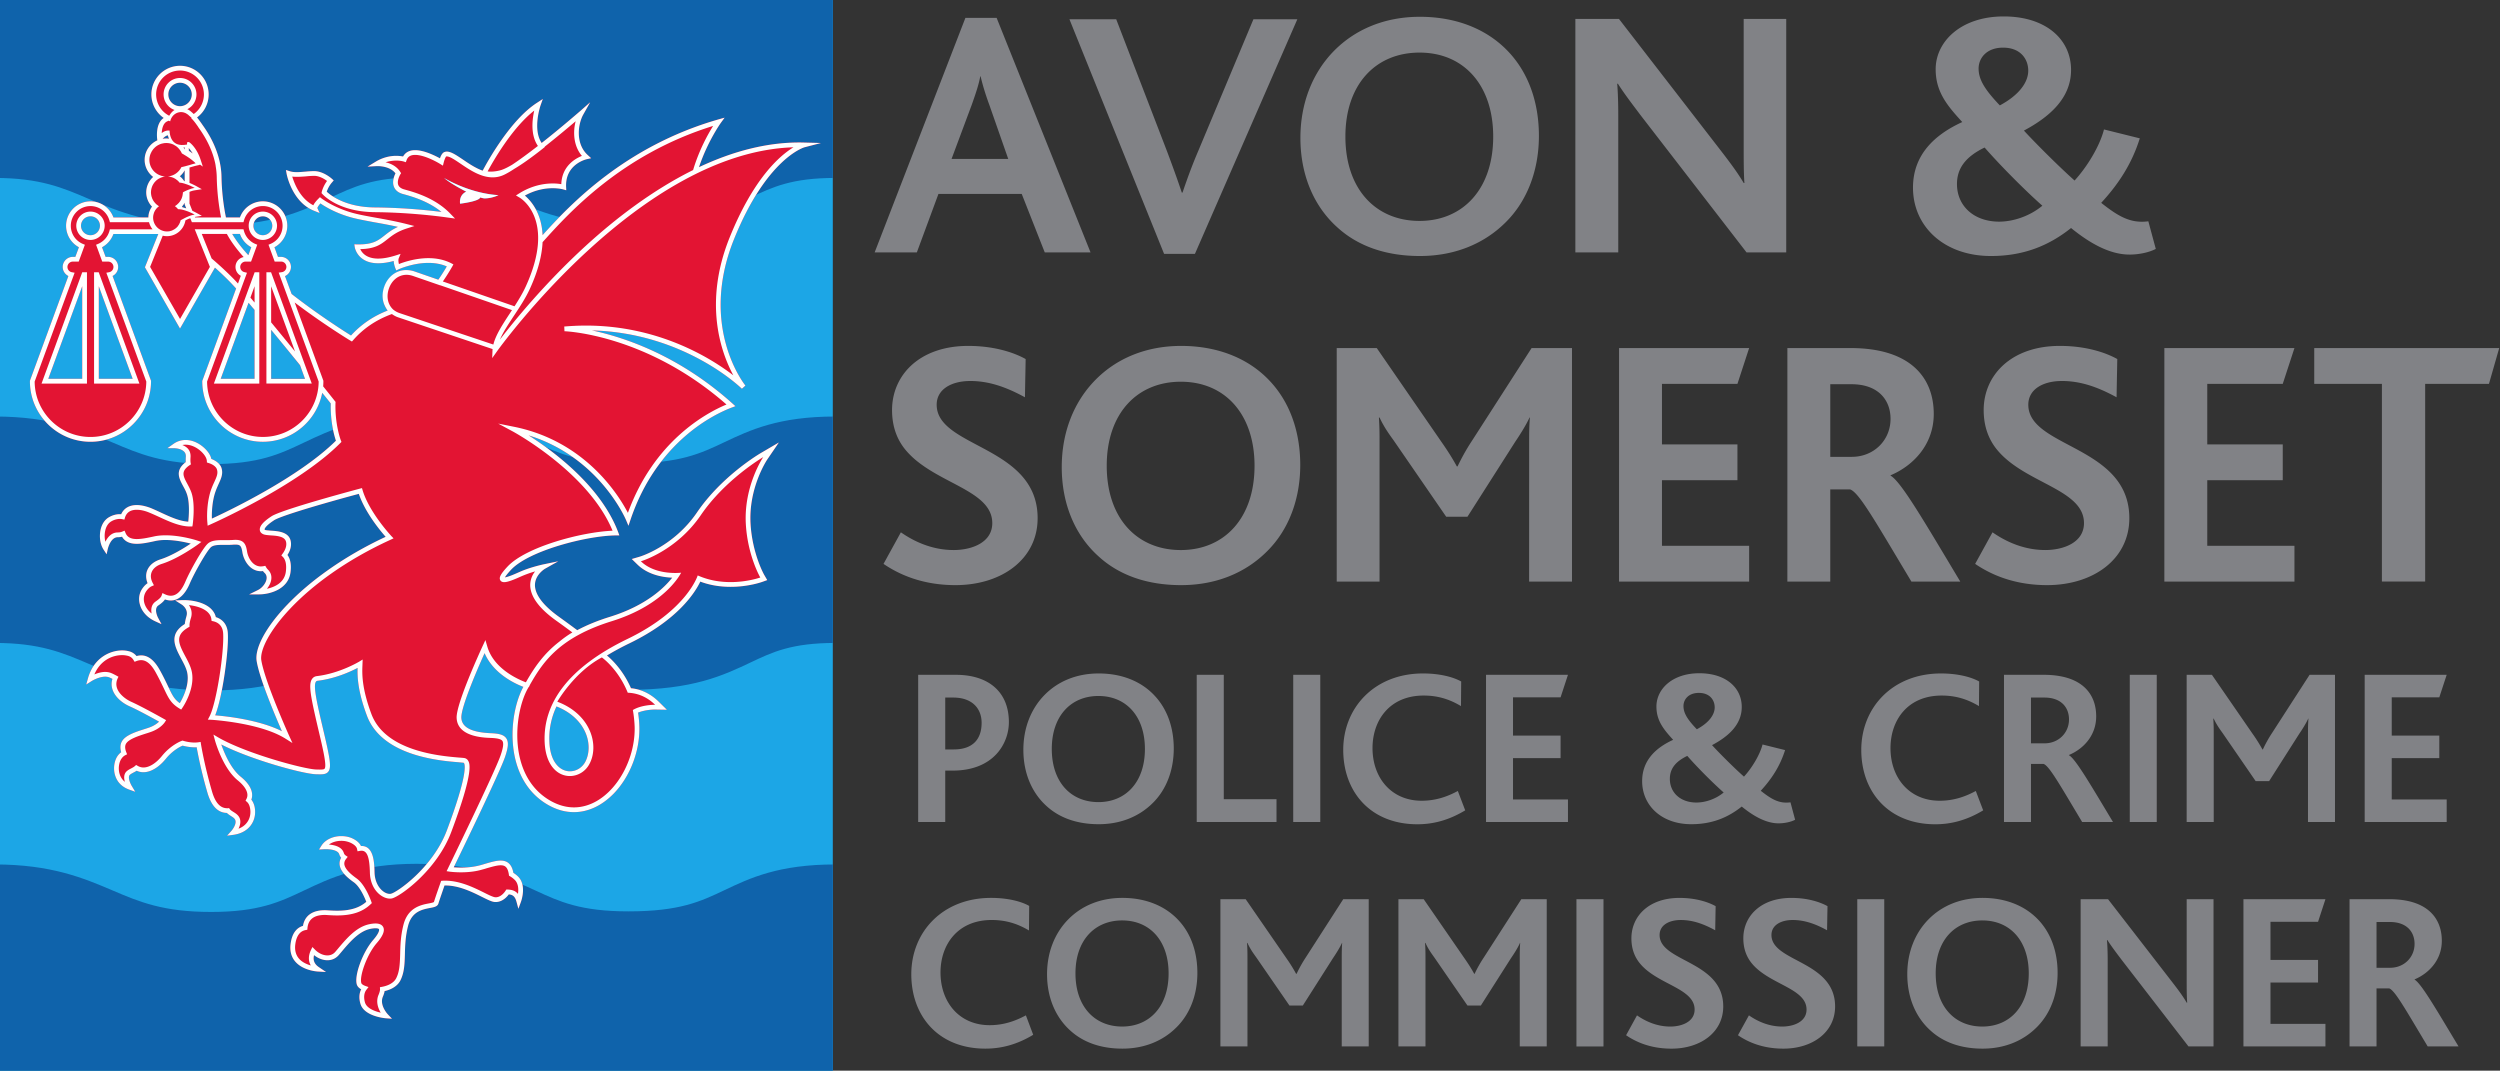 <svg width="467" height="200" xmlns="http://www.w3.org/2000/svg">
  <rect width="100%" height="100%" fill="#333333" stroke="none"/>
  <defs>
    <clipPath clipPathUnits="userSpaceOnUse" id="a">
      <path d="M0 200h155.569V0H0Zm0 0"/>
    </clipPath>
  </defs>
  <path d="M453.491 195.47c-4.248-7.09-6.165-10.522-7.21-10.843h-2.346v10.843h-5.04v-27.503h7.426c7.13 0 9.81 3.552 9.81 7.774 0 3.659-2.505 6.125-5.092 7.21v.04c1.246.71 3.994 5.469 8.216 12.479zm-7.05-23.241h-2.506v8.551h2.547c2.6 0 4.557-1.957 4.557-4.463 0-2.252-1.461-4.088-4.598-4.088m-27.368 23.24v-27.502h15.32l-1.381 4.222h-8.887v7.13h8.887v4.222h-8.887v7.72h10.267v4.209zm-10.267 0-12.438-16.11c-1.166-1.541-1.957-2.586-2.708-3.753h-.08c.08.925.134 2.386.134 3.673v16.19h-5.053v-27.502h5.12l11.983 15.48c1.3 1.676 2.05 2.721 2.707 3.847h.094c-.094-1.22-.094-2.801-.094-4.008v-15.32h5.013v27.504zm-28.374-3.551c-2.507 2.506-5.965 3.967-10.093 3.967-4.007 0-7.305-1.166-9.717-3.377-2.801-2.507-4.343-6.22-4.343-10.522 0-4.074 1.421-7.666 3.968-10.253 2.466-2.506 5.924-4.007 10.092-4.007 4.423 0 8.096 1.54 10.562 4.248 2.292 2.507 3.458 5.938 3.458 9.771 0 4.048-1.38 7.667-3.927 10.173m-10.133-19.984c-5.133 0-8.712 3.713-8.712 9.891 0 6.22 3.579 9.932 8.712 9.932 5.093 0 8.672-3.713 8.672-9.932 0-6.004-3.418-9.89-8.672-9.89m-23.362-3.968h5.04v27.503h-5.04zm-13.818 27.918c-3.874 0-6.635-1.246-8.47-2.506l2.05-3.713c1.501 1.046 3.632 2.091 6.219 2.091 2.13 0 4.543-.884 4.543-3.176 0-3.914-6.674-4.624-10.012-8.377-1.085-1.22-1.796-2.802-1.796-4.933 0-4.088 3.204-7.545 8.967-7.545 2.922 0 5.254.71 6.755 1.54l-.08 4.504c-2.131-1.166-4.169-1.916-6.42-1.916-2.212 0-3.968.965-3.968 2.8 0 5.08 11.889 4.786 11.889 13.35 0 4.839-4.249 7.881-9.677 7.881m-20.895 0c-3.887 0-6.635-1.246-8.471-2.506l2.037-3.713c1.501 1.046 3.632 2.091 6.22 2.091 2.13 0 4.543-.884 4.543-3.176 0-3.914-6.675-4.624-10.012-8.377-1.086-1.22-1.796-2.802-1.796-4.933 0-4.088 3.216-7.545 8.98-7.545 2.922 0 5.254.71 6.755 1.54l-.08 4.504c-2.132-1.166-4.169-1.916-6.434-1.916-2.211 0-3.954.965-3.954 2.8 0 5.08 11.889 4.786 11.889 13.35 0 4.839-4.262 7.881-9.677 7.881m-17.746-27.918h5.053v27.503h-5.053zM283.89 195.47v-16.352c0-1.005 0-1.876.08-2.975h-.04c-.376.884-1.207 2.17-1.676 2.841l-5.629 8.846h-2.506l-6.18-8.967c-.535-.75-1.125-1.54-1.661-2.72h-.08c.08 1.139.08 2.01.08 2.841v16.486h-5.053v-27.503h4.718l7.6 11.017c.79 1.126 1.34 2.01 1.836 2.922h.08a23.15 23.15 0 0 1 1.715-3.043l7.01-10.896h4.745v27.503zm-33.253 0v-16.352c0-1.005 0-1.876.08-2.975h-.04c-.389.884-1.22 2.17-1.676 2.841l-5.629 8.846h-2.506l-6.179-8.967c-.536-.75-1.126-1.54-1.662-2.72h-.08c.08 1.139.08 2.01.08 2.841v16.486h-5.053v-27.503h4.718l7.6 11.017a28.794 28.794 0 0 1 1.822 2.922h.094a24.49 24.49 0 0 1 1.702-3.043l7.01-10.896h4.758v27.503zm-30.881-3.552c-2.506 2.506-5.964 3.967-10.092 3.967-4.008 0-7.305-1.166-9.731-3.377-2.788-2.507-4.343-6.22-4.343-10.522 0-4.074 1.421-7.666 3.968-10.253 2.466-2.506 5.924-4.007 10.106-4.007 4.41 0 8.082 1.54 10.548 4.248 2.305 2.507 3.458 5.938 3.458 9.771 0 4.048-1.367 7.667-3.914 10.173m-10.133-19.984c-5.133 0-8.725 3.713-8.725 9.891 0 6.22 3.592 9.932 8.725 9.932 5.08 0 8.672-3.713 8.672-9.932 0-6.004-3.418-9.89-8.672-9.89m-25.546 23.95c-8.765 0-13.845-6.044-13.845-13.899 0-7.88 5.83-14.26 14.89-14.26 2.922 0 5.51.576 7.131 1.5l-.04 4.585c-2.292-1.368-4.504-1.957-6.97-1.957-6.38 0-9.556 4.637-9.556 9.797 0 5.563 3.512 9.851 9.181 9.851 2.506 0 4.678-.71 6.769-1.836l1.367 3.632c-3.043 1.837-5.965 2.587-8.927 2.587m257.647-42.34v-27.49h15.32l-1.381 4.209h-8.886v7.144h8.886v4.208h-8.886v7.72h10.266v4.21zm-10.589 0v-16.352c0-1.005 0-1.876.08-2.962h-.04c-.375.872-1.206 2.172-1.675 2.842l-5.63 8.846h-2.506l-6.178-8.98c-.537-.75-1.126-1.542-1.662-2.708h-.08c.08 1.126.08 2.01.08 2.842v16.472h-5.053v-27.49h4.717l7.6 11.018a30.1 30.1 0 0 1 1.836 2.922h.08c.416-.885.912-1.85 1.703-3.056l7.023-10.884h4.745v27.49zm-33.293-27.49h5.04v27.49h-5.04zm-8.9 27.49c-4.248-7.09-6.165-10.508-7.21-10.843h-2.346v10.843h-5.04v-27.49h7.426c7.13 0 9.797 3.539 9.797 7.76 0 3.673-2.493 6.14-5.08 7.212v.053c1.247.697 4.008 5.469 8.217 12.465zm-7.05-23.24h-2.506v8.55h2.547c2.6 0 4.557-1.956 4.557-4.463 0-2.252-1.461-4.088-4.598-4.088m-20.359 23.67c-8.765 0-13.845-6.058-13.845-13.899 0-7.88 5.83-14.274 14.89-14.274 2.923 0 5.51.59 7.131 1.501l-.04 4.597c-2.292-1.38-4.503-1.97-6.97-1.97-6.38 0-9.556 4.637-9.556 9.811 0 5.549 3.512 9.838 9.195 9.838 2.492 0 4.664-.697 6.741-1.823l1.38 3.619c-3.042 1.836-5.964 2.6-8.926 2.6m-29.285-.174c-2.292 0-4.638-1.3-6.89-3.137-2.667 2.132-5.669 3.298-9.435 3.298-5.495 0-9.168-3.458-9.168-8.042 0-3.847 2.506-6.22 5.79-7.72-1.702-1.877-3.123-3.512-3.123-6.22 0-3.256 2.962-6.218 8.015-6.218 4.92 0 7.922 2.667 7.922 6.299 0 3.257-2.413 5.468-5.55 7.13 1.381 1.515 4.089 4.222 5.965 5.884 1.46-1.581 2.962-4.047 3.471-6.004l4.209 1.045c-.952 3.043-2.547 5.428-4.544 7.6 1.957 1.541 3.418 2.453 5.55 2.158l.87 3.257c-.87.455-2.077.67-3.082.67m-17.062-12.6c-2.265 1.087-3.257 2.454-3.257 4.29 0 2.587 1.997 4.423 4.959 4.423 1.622 0 3.592-.617 5.093-1.877-2.131-1.876-5.013-4.798-6.795-6.835m2.158-11.768c-1.957 0-2.869 1.247-2.869 2.453 0 1.26.657 2.426 2.493 4.342 2.252-1.206 3.338-2.707 3.338-4.088 0-1.326-.872-2.707-2.962-2.707m-39.754 24.112v-27.49h15.306l-1.38 4.209h-8.886v7.144h8.886v4.208h-8.886v7.72h10.266v4.21zm-12.813.429c-8.766 0-13.859-6.058-13.859-13.899 0-7.88 5.844-14.274 14.904-14.274 2.922 0 5.509.59 7.13 1.501l-.04 4.597c-2.291-1.38-4.503-1.97-6.969-1.97-6.38 0-9.556 4.637-9.556 9.811 0 5.549 3.511 9.838 9.18 9.838 2.507 0 4.678-.697 6.756-1.823l1.38 3.619c-3.042 1.836-5.964 2.6-8.926 2.6m-23.2-27.918h5.052v27.49h-5.053zm-18.028 27.49v-27.49h5.053v23.24h9.851v4.25zm-8.216-3.54c-2.506 2.494-5.964 3.955-10.092 3.955-4.008 0-7.305-1.166-9.731-3.378-2.788-2.506-4.343-6.219-4.343-10.508 0-4.088 1.421-7.68 3.968-10.267 2.466-2.506 5.924-4.007 10.106-4.007 4.423 0 8.082 1.541 10.548 4.262 2.292 2.493 3.471 5.924 3.471 9.757 0 4.048-1.38 7.68-3.927 10.187m-10.146-19.998c-5.133 0-8.712 3.726-8.712 9.892 0 6.219 3.579 9.931 8.712 9.931 5.093 0 8.685-3.712 8.685-9.931 0-6.005-3.418-9.892-8.685-9.892m-27.248 13.94h-1.367v9.596h-5.053v-27.49h7.05c5.964 0 9.891 3.083 9.891 8.846 0 3.834-2.707 9.048-10.521 9.048m.134-13.645h-1.501v9.69h1.581c3.592 0 5.214-1.93 5.214-4.972 0-2.667-1.756-4.718-5.294-4.718m286.865-58.598h-11.916v36.926h-8.082V71.706h-12.639v-6.688h34.553zm-60.636 36.939V65.018h24.3l-2.185 6.688h-14.1v11.312h14.1v6.688h-14.1v12.25h16.285v6.689zm-21.9.657c-6.152 0-10.535-1.984-13.443-3.968l3.243-5.897c2.386 1.662 5.763 3.31 9.865 3.31 3.377 0 7.224-1.393 7.224-5.026 0-6.232-10.602-7.358-15.896-13.309-1.716-1.916-2.841-4.436-2.841-7.814 0-6.487 5.106-11.982 14.234-11.982 4.624 0 8.336 1.126 10.722 2.453l-.134 7.144c-3.378-1.85-6.621-3.043-10.2-3.043-3.511 0-6.286 1.528-6.286 4.436 0 8.083 18.872 7.613 18.872 21.19 0 7.68-6.756 12.506-15.36 12.506m-25.345-.657c-6.755-11.259-9.798-16.687-11.46-17.223h-3.7v17.223h-8.014V65.018h11.781c11.326 0 15.561 5.63 15.561 12.304 0 5.83-3.967 9.744-8.069 11.46v.067c1.984 1.125 6.353 8.671 13.028 19.796zm-11.192-36.872h-3.967v13.564h4.034c4.115 0 7.224-3.11 7.224-7.09 0-3.565-2.332-6.474-7.29-6.474m-43.427 36.872V65.018h24.3l-2.185 6.688h-14.1v11.312h14.1v6.688h-14.1v12.25h16.285v6.689zm-16.794 0V82.683c0-1.581 0-2.962.135-4.69h-.067c-.604 1.38-1.93 3.444-2.654 4.503l-8.94 14.033h-3.967l-9.798-14.234c-.858-1.193-1.783-2.453-2.654-4.303h-.12c.12 1.783.12 3.177.12 4.504v26.149H249.7V65.018h7.479l12.049 17.478c1.246 1.782 2.118 3.176 2.908 4.624h.135c.67-1.38 1.46-2.909 2.72-4.825l11.111-17.277h7.546v43.627zm-48.988-5.63c-3.967 3.968-9.462 6.287-16.016 6.287-6.353 0-11.58-1.85-15.414-5.362-4.45-3.98-6.889-9.864-6.889-16.686 0-6.487 2.252-12.184 6.286-16.285 3.9-3.967 9.396-6.353 16.017-6.353 7.023 0 12.853 2.453 16.753 6.755 3.633 3.967 5.496 9.396 5.496 15.494 0 6.42-2.185 12.17-6.233 16.15m-16.083-31.71c-8.136 0-13.832 5.896-13.832 15.694 0 9.865 5.696 15.749 13.832 15.749 8.082 0 13.778-5.884 13.778-15.749 0-9.53-5.428-15.695-13.778-15.695m-42.086 37.998c-6.165 0-10.535-1.984-13.443-3.968l3.243-5.897c2.386 1.662 5.764 3.31 9.865 3.31 3.378 0 7.21-1.393 7.21-5.026 0-6.232-10.587-7.358-15.882-13.309-1.729-1.916-2.841-4.436-2.841-7.814 0-6.487 5.093-11.982 14.234-11.982 4.624 0 8.337 1.126 10.722 2.453l-.134 7.144c-3.377-1.85-6.634-3.043-10.2-3.043-3.511 0-6.286 1.528-6.286 4.436 0 8.083 18.858 7.613 18.858 21.19 0 7.68-6.741 12.506-15.346 12.506m219.314-61.748c-3.646 0-7.345-2.05-10.924-4.96-4.235 3.378-8.993 5.228-14.957 5.228-8.74 0-14.57-5.495-14.57-12.773 0-6.098 3.981-9.865 9.208-12.25-2.72-2.976-4.972-5.563-4.972-9.865 0-5.16 4.704-9.865 12.72-9.865 7.813 0 12.571 4.236 12.571 9.999 0 5.16-3.833 8.672-8.805 11.326 2.184 2.372 6.487 6.674 9.462 9.328 2.319-2.52 4.705-6.42 5.495-9.543l6.689 1.662c-1.515 4.839-4.035 8.605-7.211 12.05 3.11 2.452 5.428 3.9 8.806 3.444l1.393 5.16c-1.393.724-3.324 1.059-4.905 1.059m-27.074-19.997c-3.579 1.729-5.16 3.913-5.16 6.822 0 4.101 3.176 7.023 7.88 7.023 2.574 0 5.683-.992 8.07-2.976-3.378-2.988-7.949-7.626-10.79-10.87M374.172 8.9c-3.11 0-4.57 1.983-4.57 3.9 0 1.984 1.059 3.847 3.967 6.89 3.579-1.918 5.308-4.303 5.308-6.488 0-2.118-1.394-4.302-4.705-4.302m-47.915 38.252-19.73-25.546c-1.85-2.453-3.11-4.102-4.302-5.965h-.134c.134 1.461.2 3.78.2 5.83v25.68h-8.014V3.539h8.149l18.992 24.555c2.05 2.654 3.243 4.302 4.302 6.085h.134c-.134-1.917-.134-4.437-.134-6.353V3.538h7.948v43.614Zm-45.008-5.616c-3.98 3.967-9.462 6.286-16.016 6.286-6.353 0-11.594-1.85-15.427-5.361-4.437-3.98-6.89-9.865-6.89-16.687 0-6.487 2.252-12.183 6.287-16.285 3.913-3.967 9.408-6.353 16.03-6.353 7.01 0 12.84 2.453 16.753 6.755 3.633 3.968 5.482 9.396 5.482 15.494 0 6.42-2.185 12.17-6.219 16.151M265.166 9.824c-8.15 0-13.846 5.884-13.846 15.682 0 9.865 5.696 15.762 13.846 15.762 8.068 0 13.764-5.897 13.764-15.762 0-9.53-5.428-15.682-13.764-15.682M223.214 47.42h-5.763L199.772 3.605h8.739l9.476 24.622c.992 2.64 1.984 5.361 2.774 7.747h.134c.791-2.319 1.662-4.772 2.842-7.546l10.4-24.823h8.203zm-28.053-.268-4.302-10.924H175.3l-4.035 10.924h-7.881l16.955-43.815h5.83l17.545 43.815Zm-10.32-27.463c-.804-2.185-1.327-3.967-1.662-5.428h-.067c-.268 1.514-.857 3.243-1.581 5.294l-3.78 10.133h10.588zm0 0" fill="#818286"/>
  <path d="M0 200h155.569V0H0Zm0 0" fill="#1ca6e6"/>
  <path d="M196.462 212.652c-11.179 0-17.37-2.627-22.84-4.959-4.931-2.104-9.194-3.913-17.584-3.913-8.149 0-11.714 1.688-15.856 3.659-5.04 2.385-10.749 5.106-22.785 5.106-11.312 0-17.035-2.64-22.088-4.959-4.557-2.104-8.498-3.914-17.531-3.927-8.069.014-11.808 1.796-16.137 3.847-5.08 2.412-10.857 5.146-22.196 5.146-11.178 0-17.37-2.627-22.839-4.959-4.919-2.104-9.18-3.913-17.584-3.913-8.136 0-11.715 1.688-15.843 3.659-5.04 2.385-10.762 5.106-22.785 5.106-11.312 0-17.035-2.64-22.088-4.959-4.57-2.104-8.511-3.927-17.572-3.927v-42.3c11.447 0 17.197 2.654 22.276 4.986 4.53 2.104 8.458 3.9 17.384 3.9 9.57 0 13.457-1.836 17.933-3.967 4.745-2.252 10.106-4.798 20.695-4.798 10.601 0 16.646 2.573 21.967 4.838 5.08 2.171 9.49 4.034 18.456 4.034 8.886 0 12.8-1.85 17.344-4.007 4.905-2.332 10.454-4.973 20.989-4.986 11.42.014 17.169 2.654 22.235 4.986 4.544 2.104 8.458 3.9 17.384 3.9 9.583 0 13.457-1.836 17.947-3.967 4.731-2.252 10.092-4.798 20.694-4.798 10.602 0 16.633 2.573 21.954 4.838 5.093 2.171 9.49 4.034 18.47 4.034 8.872 0 12.8-1.85 17.33-4.007 4.905-2.332 10.48-4.986 21.042-4.986v42.3c-8.108 0-11.848 1.783-16.19 3.847-5.08 2.412-10.843 5.146-22.182 5.146m0-83.675c-11.179 0-17.37-2.627-22.84-4.959-4.931-2.104-9.194-3.913-17.584-3.913-8.149 0-11.714 1.688-15.856 3.659-5.04 2.385-10.749 5.093-22.785 5.093-11.312 0-17.035-2.627-22.088-4.96-4.557-2.09-8.498-3.9-17.531-3.913-8.069.014-11.808 1.783-16.137 3.847-5.08 2.412-10.857 5.146-22.196 5.146-11.178 0-17.37-2.627-22.839-4.959-4.919-2.104-9.18-3.913-17.584-3.913-8.136 0-11.715 1.688-15.843 3.659-5.04 2.385-10.762 5.093-22.785 5.093-11.312 0-17.035-2.627-22.088-4.96-4.57-2.104-8.511-3.913-17.572-3.913V77.697c11.447 0 17.197 2.64 22.276 4.973 4.53 2.09 8.458 3.887 17.384 3.887 9.57 0 13.457-1.836 17.933-3.968 4.745-2.238 10.106-4.784 20.695-4.784 10.601 0 16.646 2.573 21.967 4.838 5.08 2.171 9.49 4.048 18.456 4.048 8.886 0 12.8-1.863 17.344-4.021 4.905-2.332 10.454-4.973 20.989-4.973 11.42 0 17.169 2.64 22.235 4.973 4.544 2.09 8.458 3.887 17.384 3.887 9.583 0 13.457-1.836 17.947-3.968 4.731-2.238 10.092-4.784 20.694-4.784 10.602 0 16.633 2.573 21.954 4.838 5.093 2.171 9.49 4.048 18.47 4.048 8.872 0 12.8-1.863 17.33-4.021 4.905-2.332 10.48-4.973 21.042-4.973v42.287c-8.108 0-11.848 1.783-16.19 3.847-5.08 2.412-10.843 5.146-22.182 5.146m0-86.851c-11.179 0-17.37-2.64-22.84-4.96-4.931-2.117-9.194-3.926-17.584-3.926-8.149 0-11.714 1.702-15.856 3.659-5.04 2.399-10.749 5.106-22.785 5.106-11.312 0-17.035-2.64-22.088-4.959-4.557-2.104-8.498-3.914-17.531-3.914-8.069 0-11.808 1.783-16.137 3.834-5.08 2.425-10.857 5.16-22.196 5.16-11.178 0-17.37-2.64-22.839-4.96-4.919-2.117-9.18-3.926-17.584-3.926-8.136 0-11.715 1.702-15.843 3.659-5.04 2.399-10.762 5.106-22.785 5.106-11.312 0-17.035-2.64-22.088-4.959-4.57-2.104-8.511-3.914-17.572-3.914v-42.3c11.447 0 17.197 2.64 22.276 4.986 4.53 2.091 8.458 3.887 17.384 3.887 9.57 0 13.457-1.836 17.933-3.967 4.745-2.239 10.106-4.785 20.695-4.785 10.601 0 16.646 2.573 21.967 4.838 5.08 2.172 9.49 4.035 18.456 4.035 8.886 0 12.8-1.863 17.344-4.008 4.905-2.345 10.454-4.972 20.989-4.986 11.42.014 17.169 2.654 22.235 4.986 4.544 2.091 8.458 3.887 17.384 3.887 9.583 0 13.457-1.836 17.947-3.967 4.731-2.239 10.092-4.785 20.694-4.785 10.602 0 16.633 2.573 21.954 4.838 5.093 2.172 9.49 4.035 18.47 4.035 8.872 0 12.8-1.863 17.33-4.008 4.905-2.345 10.48-4.986 21.042-4.986v42.3c-8.108 0-11.848 1.77-16.19 3.834-5.08 2.425-10.843 5.16-22.182 5.16" clip-path="url(#a)" fill="#0f63ab"/>
  <path d="m150.315 27.503 3.042-.79-3.136-.081c-6.795-.188-13.47 1.689-19.649 4.597 1.582-4.758 4.008-8.162 4.035-8.216l.75-1.032-1.233.349c-17.357 5.012-27.583 15.842-32.77 21.592-.188-4.262-2.279-6.514-3.31-7.385 2.023-1.126 3.913-1.38 5.2-1.38 1.179 0 1.93.214 1.943.214l.59.174-.028-.617c-.2-4.208 3.686-5.146 3.847-5.186l.83-.188-.629-.577c-2.319-2.104-1.863-5.776-.831-7.599l1.273-2.265-1.943 1.715c-.067.04-3.445 3.003-7.117 5.884-1.73-2.573-.228-6.942-.215-6.996l.43-1.22-1.086.71c-5.026 3.244-9.329 11.139-10.146 12.68-1.314-.47-2.574-1.314-3.646-2.05-1.247-.832-2.225-1.515-3.056-1.515-.134 0-.268.027-.389.067-.402.107-.697.63-.884 1.193-.938-.51-2.976-1.528-4.638-1.528-1.273 0-1.916.59-2.251 1.18a7.085 7.085 0 0 0-1.287-.122c-.938 0-2.372.201-3.86 1.113l-1.488.898 1.743-.094h.12c.563 0 2.4.107 3.351 1.353-.241.483-.67 1.555-.295 2.493.255.67.818 1.126 1.69 1.368l.106.027c1.542.429 4.584 1.273 7.09 3.324a108.18 108.18 0 0 0-12.491-.844c-5.496-.054-8.27-2.306-8.94-2.936a4.951 4.951 0 0 1 1.019-1.782l.28-.335-.32-.282c-.067-.066-1.609-1.447-3.325-1.447-.522 0-1.072.04-1.608.094-.55.04-1.099.094-1.622.094-.55 0-.992-.054-1.34-.175l-.71-.228.134.738c.04.214 1.045 5.267 5.133 6.889l1.032.415-.429-.938c.028-.08.121-.348.577-.858.844.59 3.257 2.091 6.768 2.868.952.215 2.064.416 3.257.644 1.38.241 2.909.523 4.45.871-1.113.51-1.836 1.086-2.506 1.608-1.22.965-2.172 1.716-5.12 1.662l-.523-.013.08.522c0 .028.483 3.016 4.37 3.016.87 0 1.85-.134 2.908-.429.014.335.094.777.295 1.327l.174.442.429-.2c.027-.014 2.64-1.207 5.589-1.207 1.273 0 2.426.214 3.431.657-.295.509-.844 1.42-1.581 2.48l-4.45-1.542a4.816 4.816 0 0 0-1.488-.255c-1.85 0-3.471 1.247-4.141 3.177-.55 1.608-.309 3.217.616 4.383-2.694 1.045-4.986 2.613-6.849 4.664-1.26-.79-6.125-3.874-11.098-7.76l-1.233-3.338a1.89 1.89 0 0 0 1.113-1.702c0-1.045-.845-1.89-1.877-1.89h-.55l-.656-1.796a4.557 4.557 0 0 0 2.4-4.02c0-2.507-2.051-4.558-4.571-4.558a4.558 4.558 0 0 0-4.276 3.016h-2.613a42.5 42.5 0 0 1-.831-7.56c-.067-4.784-2.694-8.537-3.566-9.757l-.134-.2c-.335-.47-.59-.832-.87-1.167a5.35 5.35 0 0 0 2.17-4.302c0-2.949-2.399-5.348-5.347-5.348a5.354 5.354 0 0 0-5.348 5.348c0 1.782.898 3.417 2.305 4.396-1.608 1.059-1.233 3.847-1.22 3.967l.028.215c-1.394.63-2.372 2.023-2.372 3.645 0 1.3.63 2.466 1.595 3.19a3.88 3.88 0 0 0-1.3 2.882A3.84 3.84 0 0 0 28.4 38.6a3.406 3.406 0 0 0-.684 2.024H21.19a4.562 4.562 0 0 0-4.289-3.016 4.57 4.57 0 0 0-4.557 4.557c0 1.689.925 3.23 2.4 4.021l-.67 1.796h-.47c-1.032 0-1.89.845-1.89 1.89 0 .724.43 1.367 1.06 1.689L5.615 71.05l-.028.08v.067c0 6.246 5.08 11.326 11.313 11.326 6.232 0 11.312-5.08 11.312-11.326v-.067l-7.184-19.582a1.864 1.864 0 0 0 1.045-1.675c0-1.046-.844-1.89-1.876-1.89h-.47l-.67-1.796a4.567 4.567 0 0 0 2.132-2.48h8.376v.014l-2.493 6.206 6.555 11.446 6.527-11.38a58.529 58.529 0 0 1 2.828 2.695c.308.321.697.737 1.126 1.206L37.823 71.05l-.04.08v.067c0 6.246 5.08 11.326 11.325 11.326 5.482 0 10.066-3.94 11.084-9.141.818 1.005 1.381 1.715 1.595 1.984-.093 3.484.684 6.125.965 6.956C55.81 89.21 42.527 95.524 39.58 96.877c-.028-.844 0-2.452.388-4.088.228-.965.577-1.729.871-2.385.47-1.032.885-1.93.523-3.016-.228-.683-.925-1.3-1.89-1.662a2.63 2.63 0 0 0-.24-.683c-.564-1.153-2.4-2.855-4.545-2.855a3.92 3.92 0 0 0-2.291.737l-1.126.79 1.367.014c.014 0 1.206.04 1.769.657.228.228.322.523.308.911a8.607 8.607 0 0 0-.014 1.02c-.053.04-.107.093-.16.133-1.85 1.528-1.073 2.962-.336 4.343.268.482.536.978.71 1.514.564 1.595.363 4.169.255 5.147-1.662-.107-3.404-.911-5.106-1.702a53.58 53.58 0 0 0-1.85-.831c-.657-.255-1.662-.576-2.667-.576-1.394 0-2.413.603-2.909 1.715-.75-.067-1.608.148-2.332.59-.737.442-1.273 1.246-1.5 2.252-.309 1.313-.095 2.787.535 3.752l.577.885.227-1.032c.014-.027.496-2.158 1.863-2.158.282 0 .55-.027.791-.094.523.898 1.421 1.327 2.761 1.327 1.019 0 2.185-.24 3.391-.509a8.938 8.938 0 0 1 1.984-.201c1.81 0 3.659.402 4.704.67-1.193.804-3.578 2.292-5.67 2.949-1.219.389-2.077 1.099-2.465 2.05-.295.738-.268 1.569.067 2.4-.322.214-.63.522-.912.911-.63.858-.83 1.917-.55 2.989.336 1.354 1.381 2.52 2.856 3.203l1.206.55-.63-1.166c-.014-.014-.898-1.69.04-2.332.47-.322.938-.684 1.233-1.126.375.134.737.2 1.1.2 1.447 0 2.64-1.071 3.537-3.176.885-2.05 3.15-6.044 3.941-6.768.442-.402 1.287-.443 2.198-.443h.75c.363 0 .791 0 1.22-.04.148-.013.295-.013.416-.013.911 0 1.112.24 1.313 1.487.215 1.354 1.34 3.485 3.445 3.485.134 0 .254-.014.389-.027.093.134.214.268.348.388.281.295.389.67.322 1.1-.121.777-.805 1.648-1.569 2.037l-1.675.83h1.863c1.85 0 5.442-.857 5.857-4.14.215-1.663-.147-2.641-.576-3.217.616-.939.817-1.917.563-2.788-.443-1.542-2.386-1.676-3.66-1.756-.442-.04-.897-.067-1.072-.134-.066-.04-.107-.067-.107-.094 0 0-.027-.536 1.783-1.716 1.474-.965 11.553-3.793 15.829-4.932 1.18 3.471 3.954 6.822 5.013 8.028-16.057 7.493-24.85 18.523-24.099 23.2.536 3.325 3.485 10.281 4.718 13.11-4.262-2.145-10.454-2.802-12.465-2.963 1.394-3.485 2.574-12.33 2.36-15.4-.095-1.488-.912-2.533-2.24-2.949-.147-.67-.549-1.273-1.125-1.756-1.635-1.326-4.142-1.42-4.879-1.42h-.174l-1.42.053 1.205.764c.054.028 1.314.831.912 2.185-.134.469-.268.992-.308 1.46-.107.068-.215.148-.322.215-2.694 1.89-1.46 4.182-.388 6.206.482.898.991 1.823 1.166 2.72.442 2.239-.858 4.732-1.394 5.643-1.046-.723-1.408-1.487-2.172-3.096-.375-.777-.83-1.756-1.514-2.989-1.247-2.292-2.694-3.19-4.396-2.707a2.62 2.62 0 0 0-1.408-.898 4.955 4.955 0 0 0-1.273-.161c-2.278 0-5.334 1.38-6.407 5.254l-.308 1.112.965-.616c.014-.014 1.354-.844 2.587-.844.241 0 .483.04.684.107.24.093.455.2.656.308-.697 2.211 1.1 4.168 3.177 5.106 1.662.737 4.436 2.265 5.535 2.882-.321.308-.911.764-1.809 1.086-.295.107-.603.2-.938.308-1.622.523-3.472 1.112-4.155 2.225-.362.563-.402 1.287-.174 2.09a2.854 2.854 0 0 0-.577.564c-.71.911-.951 2.44-.576 3.699.254.898.925 2.09 2.613 2.707l1.167.416-.644-1.072c-.308-.51-.804-1.69-.362-2.091.161-.148.402-.282.657-.416.201-.107.416-.214.617-.348 1.621.764 3.685-.08 5.441-2.225 1.274-1.582 2.721-2.292 3.137-2.466 1.206.321 2.13.335 2.627.308a85.218 85.218 0 0 0 2.01 8.484c.724 2.48 1.943 3.753 3.632 3.78.215.227.483.388.737.563.416.254.764.482.858.844.188.71-.482 1.635-.75 1.943l-.805.898 1.193-.16c1.434-.202 2.574-.831 3.284-1.837.67-.938.911-2.13.67-3.364-.12-.55-.321-1.005-.616-1.367.294-.79.388-2.359-1.97-4.276-1.864-1.5-3.097-4.463-3.646-6.03 5.441 2.8 15.427 5.561 17.799 5.561l.59.014c.67 0 1.246-.04 1.608-.51.59-.75.349-2.278-.804-7.197-1.247-5.294-2.078-8.792-1.515-9.596.054-.08.135-.148.322-.175 3.31-.388 6.179-1.729 7.465-2.399-.053 1.582.014 4.29 1.73 8.886 2.787 7.546 13.523 8.444 17.048 8.726.482.053.871.08 1.032.107.014 0 .04.014.08.08.215.375.59 2.386-3.203 12.519-2.64 7.05-9.45 11.7-10.495 11.875-1.112.187-2.948-1.26-3.029-3.994-.04-1.743-.107-5.04-2.533-4.933-.174-.375-.523-.817-1.22-1.22-.696-.415-1.54-.63-2.452-.63-1.582 0-3.003.684-3.7 1.77l-.469.737.872-.053c.013 0 .147-.014.375-.014.51 0 2.252.067 2.533.951.08.255.201.47.362.657a2.053 2.053 0 0 0-.281 1.367c.187 1.3 1.514 2.413 2.653 3.217 1.153.831 2.038 2.895 2.32 3.646-1.301 1.139-3.043 1.662-5.47 1.662-.509 0-1.045-.028-1.648-.067a10.1 10.1 0 0 0-.643-.028c-2.319 0-3.753 1.032-4.061 2.922-.965.282-2.038 1.126-2.32 3.391-.16 1.287.122 2.373.832 3.23 1.434 1.73 4.074 1.89 4.182 1.904l1.608.093-1.327-.898c-.858-.576-1.153-1.327-.911-2.251.764.603 1.648.951 2.493.951.857 0 1.595-.348 2.144-.992l.456-.536c1.528-1.823 3.284-3.887 5.415-4.329.87-.188 1.541-.134 1.621.067.094.188-.04.804-1.085 2.01-1.997 2.306-3.619 6.782-3.03 8.39.122.322.39.59.792.818-.39.75-.443 1.73-.135 2.735.71 2.332 4.57 2.667 4.732 2.68l1.152.08-.79-.83c-.014-.014-1.582-1.69-.912-3.284.174-.416.281-.75.322-1.046 1.407-.321 2.452-1.018 2.948-1.983.737-1.461.791-3.043.845-4.866.04-1.568.08-3.324.59-5.32.683-2.695 2.64-3.07 4.06-3.351.805-.148 1.435-.268 1.609-.831.228-.751.898-2.654 1.14-3.378 2.6-.053 5.119 1.193 6.942 2.104.804.402 1.501.75 2.05.912 1.033.294 2.212-.242 3.016-1.354.617.053 1.14.268 1.434 1.354l.362 1.34.483-1.313c.04-.121 1.152-3.19-.63-4.799a5.16 5.16 0 0 0-.791-.603c-.281-1.541-1.059-2.292-2.372-2.292-.818 0-1.783.282-2.895.603-.255.08-.536.161-.818.242-1.099.308-2.359.469-3.726.469-.536 0-.992-.028-1.327-.054 1.515-3.123 8.578-17.678 9.57-20.587.63-1.823.71-2.841.241-3.512-.482-.71-1.447-.884-2.841-.951-3.66-.148-5.469-1.1-5.55-2.882-.08-1.89 2.789-8.631 4.343-12.076 1.636 3.807 5.563 5.656 7.238 6.3-2.868 5.267-3.753 17.37 4.731 22.114 1.542.858 3.123 1.287 4.718 1.287 2.64 0 5.2-1.193 7.399-3.431 3.082-3.163 4.932-7.961 4.825-12.505a21.786 21.786 0 0 0-.242-2.654c1.06-.442 2.426-.576 3.15-.576h.028l2.211.04-1.581-1.555c-1.81-1.756-3.713-2.332-5.134-2.466-1.474-3.364-3.578-5.361-4.49-6.112 1.3-.79 2.708-1.554 4.236-2.292 9.033-4.382 12.237-9.476 13.202-11.513 1.742.657 3.645.979 5.67.979 3.283 0 5.736-.872 5.83-.898l1.005-.362-.536-.925c-.028-.028-2.225-3.914-2.574-9.503-.429-6.795 3.056-11.996 3.083-12.05l2.199-3.227-3.364 1.97c-.295.174-7.305 4.302-11.929 11.098-4.342 6.366-10.655 8.256-10.722 8.27l-1.461.428 1.085 1.059c1.97 1.903 4.705 2.359 6.474 2.426-1.434 1.836-4.825 5.187-11.567 7.291-2.426.75-4.45 1.595-6.179 2.52a315.732 315.732 0 0 0-3.39-2.48c-3.043-2.17-4.598-4.275-4.504-6.098.094-1.85 1.85-2.882 1.863-2.895l2.48-1.394-2.788.576c-.094.028-2.507.536-4.477 1.435l-.094.04c-.603.268-1.943.87-2.6.951.12-.214.416-.643 1.14-1.42 3.39-3.606 14.233-6.38 19.608-6.42h.63l-.215-.59c-3.243-8.645-12.223-15.226-16.727-18.094 13.202 4.074 18.135 15.668 18.188 15.802l.456 1.085.375-1.112c4.946-14.69 15.735-19.77 18.925-20.976l.684-.254-.55-.496c-10.079-9.047-20.319-12.398-26.256-13.658 17.343.456 27.905 10.79 28.012 10.897l.657-.59c-.08-.107-8.752-10.856-2.145-27.302 6.112-15.186 13.135-17.21 13.216-17.223M15.346 70.755H9.02l6.326-17.29Zm1.555-26.82c-.978 0-1.77-.79-1.77-1.77 0-.977.792-1.755 1.77-1.755s1.77.778 1.77 1.756-.792 1.77-1.77 1.77m7.881 26.819h-6.326v-17.29Zm6.232-44.887c-.214 0-.428.027-.63.053.242-.268.604-.59.979-.643.053.228.12.429.214.63a3.883 3.883 0 0 0-.563-.04m2.574 7.063c.375-.321.683-.697.911-1.126v2.051c-.027 0-.053-.014-.093-.014a3.534 3.534 0 0 0-.818-.911m.684-5.388c.066 0 .147-.014.227-.014v.402a3.69 3.69 0 0 0-.227-.388m-.175 11.191c-.04-.053-.08-.094-.107-.147.188-.215.362-.456.51-.71v.32l.294.738a5.964 5.964 0 0 0-.697-.201m-.469-18.898a2.197 2.197 0 0 1-2.184-2.199c0-1.206.978-2.184 2.184-2.184 1.206 0 2.198.978 2.198 2.184a2.208 2.208 0 0 1-2.198 2.199m1.649 8.323c0-.215-.014-.375-.028-.51.188.202.47.537.75 1.02zm8.095 15.547h1.448a4.491 4.491 0 0 0 2.117 2.48l-.55 1.488c-1.219-1.34-2.25-2.681-3.015-3.968m4.182 27.048h-6.326l5.2-14.194c.362.415.737.858 1.126 1.327zm1.541-26.82c-.965 0-1.756-.79-1.756-1.769 0-.978.791-1.756 1.756-1.756.979 0 1.77.778 1.77 1.756s-.791 1.77-1.77 1.77m1.555 26.819v-9.155c1.823 2.225 3.713 4.53 5.401 6.635l.925 2.52zm53.304 61.211c2.72 1.072 4.704 2.949 5.562 5.281.657 1.783.563 3.686-.214 5.12-.59 1.059-1.676 1.716-2.855 1.716-1.635 0-3.619-1.421-3.82-5.388a13.864 13.864 0 0 1 1.327-6.729m-13.43-94.907c-.201 0-.482-.066-.818-.174-.214.75-3.766 1.166-3.766 1.166-.16-1.434.697-2.037 1.153-2.252-1.649-.817-3.364-1.863-4.155-2.573 0 0 4.57 2.868 10.173 3.23 0 0-1.18.603-2.587.603" fill="#e31433"/>
  <path d="M85.94 38.051s3.552-.415 3.766-1.166c.336.107.617.174.818.174 1.407 0 2.587-.603 2.587-.603-5.603-.362-10.173-3.23-10.173-3.23.79.71 2.506 1.743 4.155 2.574-.456.214-1.314.817-1.153 2.251M16.901 39.526a2.648 2.648 0 0 0-2.654 2.64 2.66 2.66 0 0 0 2.654 2.654 2.66 2.66 0 0 0 2.654-2.654c0-1.461-1.193-2.64-2.654-2.64m0 4.41c-.978 0-1.769-.792-1.769-1.77s.79-1.756 1.77-1.756c.978 0 1.768.778 1.768 1.756s-.79 1.77-1.769 1.77M17.571 71.653h8.471l-7.6-20.789h-.87zm.885-18.188 6.326 17.29h-6.326zM39.954 71.653h8.485V50.864h-.872zm7.6-.898h-6.326l5.2-14.194c.362.429.737.871 1.126 1.327zm0-14.234c-.268-.322-.523-.63-.777-.925l.777-2.131zM7.76 71.653h8.484V50.864h-.884zm7.6-.898H9.02l6.34-17.29ZM49.765 50.864V71.64h8.471l-7.6-20.775Zm.885 2.614 4.463 12.183a876.763 876.763 0 0 0-4.463-5.441zm0 8.136a884.841 884.841 0 0 1 5.401 6.607l.925 2.547H50.65zM51.75 42.166c0-1.461-1.194-2.64-2.655-2.64-1.46 0-2.64 1.179-2.64 2.64 0 1.46 1.18 2.654 2.64 2.654a2.66 2.66 0 0 0 2.654-2.654m-2.654 1.77a1.762 1.762 0 1 1 .012-3.526 1.762 1.762 0 0 1-.012 3.525" fill="#fff"/>
  <path d="m150.315 27.503 3.042-.79-3.136-.081c-6.795-.188-13.47 1.689-19.649 4.597 1.582-4.758 4.008-8.162 4.035-8.216l.75-1.032-1.233.349c-17.357 5.012-27.583 15.842-32.77 21.592-.188-4.262-2.279-6.514-3.31-7.385 2.023-1.126 3.913-1.38 5.2-1.38 1.179 0 1.93.214 1.943.214l.59.174-.028-.617c-.2-4.208 3.686-5.146 3.847-5.186l.83-.188-.629-.577c-2.319-2.104-1.863-5.776-.831-7.599l1.273-2.265-1.943 1.715c-.067.04-3.445 3.003-7.117 5.884-1.73-2.573-.228-6.942-.215-6.996l.43-1.22-1.086.71c-5.026 3.244-9.329 11.139-10.146 12.68-1.314-.47-2.574-1.314-3.646-2.05-1.247-.832-2.225-1.515-3.056-1.515-.134 0-.268.027-.389.067-.402.107-.697.63-.884 1.193-.938-.51-2.976-1.528-4.638-1.528-1.273 0-1.916.59-2.251 1.18a7.085 7.085 0 0 0-1.287-.122c-.938 0-2.372.201-3.86 1.113l-1.488.898 1.743-.094h.12c.563 0 2.4.107 3.351 1.353-.241.483-.67 1.555-.295 2.493.255.67.818 1.126 1.69 1.368l.106.027c1.542.429 4.584 1.273 7.09 3.324a108.18 108.18 0 0 0-12.491-.844c-5.496-.054-8.27-2.306-8.94-2.936a4.951 4.951 0 0 1 1.019-1.782l.28-.335-.32-.282c-.067-.066-1.609-1.447-3.325-1.447-.522 0-1.072.04-1.608.094-.55.04-1.099.094-1.622.094-.55 0-.992-.054-1.34-.175l-.71-.228.134.738c.04.214 1.045 5.267 5.133 6.889l1.032.415-.429-.938c.028-.08.121-.348.577-.858.844.59 3.257 2.091 6.768 2.868.952.215 2.064.416 3.257.644 1.38.241 2.909.523 4.45.871-1.113.51-1.836 1.086-2.506 1.608-1.22.965-2.172 1.716-5.12 1.662l-.523-.013.08.522c0 .028.483 3.016 4.37 3.016.87 0 1.85-.134 2.908-.429.014.335.094.777.295 1.327l.174.442.429-.2c.027-.014 2.64-1.207 5.589-1.207 1.273 0 2.426.214 3.431.657-.295.509-.844 1.42-1.581 2.48l-4.45-1.542a4.816 4.816 0 0 0-1.488-.255H75.834c-1.81 0-3.418 1.233-4.074 3.137-.403 1.152-.39 2.372.053 3.39l.04.08c.148.336.335.671.563.953-2.694 1.045-4.986 2.613-6.849 4.664-1.26-.791-6.125-3.874-11.097-7.76l-1.234-3.338a1.89 1.89 0 0 0 1.113-1.702c0-1.046-.845-1.89-1.877-1.89h-.55l-.656-1.796a4.557 4.557 0 0 0 2.4-4.02c0-2.507-2.051-4.558-4.571-4.558a4.558 4.558 0 0 0-4.276 3.016h-2.613a42.5 42.5 0 0 1-.831-7.56c-.067-4.784-2.694-8.537-3.565-9.757l-.135-.201c-.335-.47-.59-.831-.87-1.166a5.35 5.35 0 0 0 2.17-4.302c0-2.95-2.399-5.348-5.347-5.348a5.354 5.354 0 0 0-5.348 5.348c0 1.782.898 3.417 2.305 4.396-1.608 1.059-1.233 3.846-1.22 3.967l.028.214c-1.394.63-2.372 2.024-2.372 3.646 0 1.3.63 2.466 1.595 3.19a3.88 3.88 0 0 0-1.3 2.882A3.84 3.84 0 0 0 28.4 38.6a3.406 3.406 0 0 0-.683 2.024H21.19a4.562 4.562 0 0 0-4.289-3.016 4.57 4.57 0 0 0-4.557 4.557c0 1.689.925 3.23 2.4 4.021l-.67 1.796h-.47c-1.032 0-1.89.844-1.89 1.89 0 .724.43 1.367 1.06 1.689L5.615 71.05l-.027.08v.067c0 6.246 5.08 11.325 11.312 11.325 6.232 0 11.312-5.08 11.312-11.325v-.067l-7.184-19.582a1.864 1.864 0 0 0 1.045-1.675c0-1.046-.844-1.89-1.876-1.89h-.47l-.67-1.796a4.567 4.567 0 0 0 2.132-2.48h8.376v.014l-2.493 6.206 6.555 11.446 6.527-11.38a58.534 58.534 0 0 1 2.828 2.695c.308.321.697.737 1.126 1.206L37.823 71.05l-.04.08v.067c0 6.246 5.08 11.326 11.325 11.326 5.482 0 10.066-3.94 11.084-9.141.818 1.005 1.381 1.715 1.595 1.983-.093 3.485.684 6.126.965 6.957C55.81 89.21 42.527 95.524 39.58 96.877c-.028-.844 0-2.452.388-4.088.228-.965.577-1.729.871-2.385.47-1.032.885-1.93.523-3.016-.228-.684-.925-1.3-1.89-1.662a2.626 2.626 0 0 0-.24-.684c-.564-1.152-2.4-2.854-4.544-2.854a3.92 3.92 0 0 0-2.292.737l-1.126.79 1.367.014c.014 0 1.206.04 1.77.657.227.228.32.523.307.911a8.607 8.607 0 0 0-.014 1.019c-.053.04-.107.094-.16.134-1.85 1.528-1.073 2.962-.336 4.343.268.482.536.978.71 1.514.564 1.595.363 4.169.255 5.147-1.662-.107-3.404-.911-5.106-1.702a53.58 53.58 0 0 0-1.85-.831c-.657-.255-1.662-.576-2.667-.576-1.394 0-2.413.603-2.909 1.715-.75-.067-1.608.148-2.332.59-.737.442-1.273 1.246-1.5 2.252-.309 1.313-.094 2.787.535 3.752l.577.885.227-1.032c.014-.027.496-2.158 1.864-2.158.28 0 .549-.027.79-.094.523.898 1.421 1.327 2.761 1.327 1.019 0 2.185-.24 3.391-.509a8.939 8.939 0 0 1 1.984-.201c1.81 0 3.659.402 4.704.67-1.192.804-3.578 2.292-5.67 2.949-1.219.388-2.077 1.099-2.465 2.05-.295.738-.268 1.569.067 2.4-.322.214-.63.522-.912.911-.63.858-.83 1.917-.55 2.989.336 1.354 1.381 2.52 2.856 3.203l1.206.55-.63-1.166c-.014-.014-.898-1.69.04-2.333.47-.321.938-.683 1.233-1.125.375.134.737.2 1.1.2 1.447 0 2.64-1.072 3.538-3.176.884-2.05 3.15-6.045 3.94-6.768.442-.402 1.287-.443 2.198-.443h.75c.363 0 .792 0 1.22-.04.148-.013.295-.013.416-.013.911 0 1.112.24 1.313 1.487.215 1.354 1.34 3.485 3.445 3.485.134 0 .255-.014.389-.027.093.134.214.268.348.388.282.295.389.67.322 1.1-.121.777-.804 1.648-1.568 2.037l-1.676.83h1.863c1.85 0 5.442-.857 5.857-4.141.215-1.662-.147-2.64-.576-3.217.617-.938.818-1.916.563-2.788-.442-1.54-2.386-1.675-3.66-1.755-.441-.04-.897-.067-1.071-.134-.067-.04-.107-.067-.107-.094 0 0-.028-.537 1.782-1.716 1.475-.965 11.554-3.793 15.83-4.932 1.179 3.471 3.953 6.822 5.012 8.028-16.057 7.492-24.85 18.523-24.099 23.2.536 3.325 3.485 10.28 4.718 13.109-4.262-2.145-10.454-2.801-12.465-2.962 1.394-3.485 2.574-12.331 2.36-15.4-.094-1.488-.912-2.533-2.24-2.949-.147-.67-.549-1.273-1.125-1.756-1.635-1.327-4.141-1.42-4.879-1.42h-.174l-1.42.053 1.206.764c.053.027 1.313.831.911 2.185-.134.469-.268.991-.308 1.46-.107.067-.215.148-.322.215-2.694 1.89-1.46 4.182-.388 6.206.482.898.992 1.822 1.166 2.72.442 2.239-.858 4.732-1.394 5.643-1.046-.724-1.407-1.488-2.171-3.096-.376-.777-.831-1.756-1.515-2.989-1.246-2.292-2.694-3.19-4.396-2.707a2.62 2.62 0 0 0-1.407-.898 4.955 4.955 0 0 0-1.274-.161c-2.278 0-5.334 1.38-6.406 5.254l-.309 1.112.965-.616c.014-.014 1.354-.845 2.587-.845.241 0 .483.04.684.107.241.094.455.201.657.309-.697 2.211 1.099 4.168 3.176 5.106 1.662.737 4.436 2.265 5.535 2.882-.321.308-.91.764-1.809 1.085-.295.107-.603.201-.938.309-1.622.523-3.472 1.112-4.155 2.225-.362.563-.402 1.286-.174 2.09a2.854 2.854 0 0 0-.577.564c-.71.91-.951 2.439-.576 3.699.255.898.925 2.09 2.614 2.707l1.166.416-.644-1.073c-.308-.509-.804-1.688-.362-2.09.161-.148.403-.282.657-.416.201-.107.416-.214.617-.348 1.621.764 3.686-.08 5.441-2.225 1.274-1.582 2.721-2.292 3.137-2.466 1.206.321 2.13.334 2.627.308a85.217 85.217 0 0 0 2.01 8.484c.724 2.48 1.944 3.753 3.632 3.78.215.227.483.388.737.562.416.255.764.483.858.845.188.71-.482 1.635-.75 1.943l-.804.898 1.192-.16c1.435-.202 2.574-.832 3.284-1.837.67-.938.912-2.131.67-3.364-.12-.55-.321-1.005-.616-1.367.295-.791.388-2.36-1.97-4.276-1.864-1.5-3.097-4.463-3.646-6.031 5.442 2.801 15.427 5.562 17.8 5.562l.589.014c.67 0 1.246-.04 1.608-.51.59-.75.349-2.278-.804-7.197-1.246-5.294-2.077-8.792-1.514-9.596.053-.08.134-.148.321-.175 3.31-.389 6.179-1.729 7.465-2.399-.053 1.582.014 4.289 1.73 8.886 2.787 7.546 13.523 8.444 17.048 8.726.483.053.871.08 1.032.107.014 0 .04.013.08.08.215.375.59 2.386-3.203 12.518-2.64 7.05-9.449 11.701-10.494 11.875-1.113.188-2.95-1.26-3.03-3.994-.04-1.742-.107-5.04-2.533-4.932-.174-.375-.522-.818-1.22-1.22-.696-.415-1.54-.63-2.452-.63-1.582 0-3.002.684-3.7 1.77l-.468.737.87-.054c.014 0 .148-.013.376-.013.51 0 2.252.067 2.533.951.08.255.201.47.362.657a2.053 2.053 0 0 0-.281 1.367c.187 1.3 1.514 2.413 2.654 3.217 1.152.83 2.037 2.895 2.318 3.645-1.3 1.14-3.042 1.662-5.468 1.662-.51 0-1.046-.027-1.649-.066-.214-.014-.429-.028-.643-.028-2.319 0-3.753 1.032-4.061 2.922-.965.281-2.037 1.126-2.319 3.39-.16 1.288.12 2.373.831 3.231 1.434 1.729 4.075 1.89 4.182 1.903l1.608.094-1.327-.898c-.858-.576-1.152-1.327-.911-2.252.764.603 1.648.952 2.493.952.858 0 1.595-.349 2.144-.992l.456-.536c1.528-1.823 3.284-3.887 5.415-4.33.871-.187 1.541-.133 1.622.068.093.187-.04.804-1.086 2.01-1.997 2.305-3.619 6.782-3.03 8.39.122.322.39.59.792.818-.389.75-.443 1.729-.135 2.734.71 2.332 4.57 2.667 4.732 2.68l1.152.081-.79-.83c-.014-.015-1.582-1.69-.912-3.285.175-.415.282-.75.322-1.045 1.407-.322 2.452-1.019 2.948-1.984.738-1.46.791-3.042.845-4.865.04-1.568.08-3.324.59-5.321.683-2.694 2.64-3.07 4.06-3.35.805-.148 1.435-.269 1.609-.832.228-.75.898-2.654 1.14-3.377 2.6-.054 5.12 1.193 6.942 2.104.804.402 1.501.75 2.05.911 1.033.295 2.212-.24 3.016-1.353.617.053 1.14.268 1.434 1.353l.362 1.34.483-1.313c.04-.12 1.153-3.19-.63-4.798a5.16 5.16 0 0 0-.79-.603c-.282-1.542-1.06-2.292-2.373-2.292-.818 0-1.783.281-2.895.603a31.8 31.8 0 0 1-.818.241c-1.099.309-2.359.47-3.726.47-.536 0-.992-.028-1.327-.054 1.515-3.123 8.578-17.679 9.57-20.587.63-1.823.71-2.842.241-3.512-.482-.71-1.447-.884-2.841-.951-3.66-.148-5.469-1.1-5.55-2.882-.08-1.89 2.789-8.632 4.343-12.076 1.636 3.806 5.563 5.656 7.238 6.3-2.868 5.267-3.753 17.37 4.731 22.114 1.542.858 3.123 1.287 4.718 1.287 2.64 0 5.2-1.193 7.399-3.431 3.082-3.163 4.932-7.962 4.825-12.505a21.805 21.805 0 0 0-.241-2.654c1.058-.442 2.426-.576 3.15-.576h.027l2.211.04-1.581-1.555c-1.81-1.756-3.713-2.332-5.134-2.466-1.474-3.364-3.578-5.361-4.49-6.112 1.3-.79 2.708-1.555 4.236-2.292 9.033-4.383 12.237-9.476 13.202-11.513 1.742.657 3.645.978 5.67.978 3.283 0 5.736-.871 5.83-.898l1.005-.362-.536-.924c-.028-.028-2.225-3.914-2.574-9.503-.429-6.796 3.056-11.996 3.083-12.05l2.199-3.228-3.364 1.97c-.295.175-7.305 4.303-11.929 11.098-4.342 6.367-10.655 8.257-10.722 8.27l-1.461.429 1.085 1.059c1.97 1.903 4.705 2.359 6.474 2.426-1.434 1.836-4.825 5.187-11.567 7.291-2.426.75-4.45 1.595-6.179 2.52a315.732 315.732 0 0 0-3.39-2.48c-3.043-2.171-4.598-4.275-4.504-6.098.094-1.85 1.85-2.882 1.863-2.895l2.48-1.394-2.788.576c-.094.028-2.507.536-4.477 1.434l-.094.04c-.603.268-1.943.872-2.6.952.12-.214.416-.643 1.14-1.42 3.39-3.606 14.233-6.38 19.608-6.42h.63l-.215-.59c-3.243-8.645-12.223-15.226-16.727-18.095 13.202 4.075 18.135 15.669 18.188 15.803l.456 1.085.375-1.112c4.946-14.69 15.735-19.77 18.925-20.976l.684-.255-.55-.495c-10.079-9.047-20.319-12.398-26.256-13.658 17.343.456 27.905 10.79 28.012 10.897l.657-.59c-.08-.107-8.752-10.857-2.145-27.302 6.112-15.186 13.135-17.21 13.216-17.223m-48.908 17.679c4.812-5.348 14.703-16.352 31.806-21.66-.939 1.501-2.627 4.504-3.74 8.243-7.76 3.847-14.703 9.262-20.064 14.167-7.747 7.09-13.537 14.248-16.017 17.491.576-1.367 1.582-2.868 2.6-4.423 1.086-1.635 2.212-3.337 3.016-5.106 1.582-3.458 2.238-6.327 2.346-8.659.013-.013.027-.04.053-.053M73.462 57.834c-1.019-.925-1.34-2.426-.818-3.914.55-1.594 1.81-2.586 3.297-2.586.402 0 .804.08 1.207.214l5.08 1.756.013-.014 13.403 4.638c-.134.187-.255.388-.389.59-1.367 2.077-2.654 4.047-3.096 5.843l-17.544-5.884a3.716 3.716 0 0 1-1.153-.643m26.337-37.18c-.375 1.635-.737 4.557.683 6.608-1.702 1.313-3.404 2.586-4.838 3.525-.643.375-1.206.67-1.689.857-.482.201-1.407.416-2.319.416-.187 0-.375-.014-.55-.04.993-1.837 4.518-8.082 8.713-11.366M84.292 49.176c-1.233-.63-2.668-.952-4.262-.952-2.426 0-4.584.737-5.51 1.099-.173-.684-.053-1.019-.053-1.019l.362-.884-.911.294c-1.233.39-2.332.59-3.284.59-2.198 0-3.029-1.099-3.337-1.769 2.814-.054 3.86-.885 5.08-1.85.884-.697 1.796-1.42 3.578-1.997l1.461-.469-1.488-.375c-2.01-.51-4.074-.885-5.884-1.206-1.18-.215-2.292-.416-3.216-.63-4.115-.925-6.729-2.922-6.755-2.936l-.309-.24-.268.267c-.522.523-.817.925-.965 1.247-2.466-1.26-3.551-4.075-3.94-5.362.724.094 1.689.028 2.573-.04a15.594 15.594 0 0 1 1.542-.094c.951 0 1.903.59 2.385.952-.777 1.059-.978 2.01-.991 2.05l-.04.228.147.148c.12.148 2.989 3.337 9.757 3.404 6.032.054 11.219.657 13.765 1.019l1.274.174-.898-.925c-2.802-2.908-6.648-3.98-8.498-4.49l-.094-.027c-.59-.16-.951-.442-1.112-.818-.268-.697.188-1.662.375-1.983l.148-.228-.148-.228c-.683-1.099-1.81-1.595-2.76-1.81a6.858 6.858 0 0 1 1.996-.32c.845 0 1.394.173 1.394.173l.402.135.148-.402c.241-.657.75-.965 1.595-.965 1.93 0 4.637 1.661 4.664 1.688l.523.322.147-.59c.121-.496.336-1.005.456-1.126.04-.013.067-.013.12-.013.564 0 1.529.656 2.56 1.353 1.676 1.14 3.767 2.56 6.005 2.56.804 0 1.582-.187 2.306-.563.509-.254 1.125-.616 1.769-1.045 1.434-.845 3.203-2.104 5.32-3.78l.363-.295-.04-.04c2.291-1.81 4.45-3.619 5.79-4.758-.523 1.997-.416 4.597 1.166 6.474-1.247.496-3.74 1.917-3.847 5.28a9.24 9.24 0 0 0-1.608-.133c-1.515 0-3.834.334-6.246 1.85l-.617.388.63.375c.295.161 6.916 4.155 1.193 16.647-.563 1.233-1.313 2.466-2.09 3.685l-13.39-4.637a40.89 40.89 0 0 0 1.755-2.788l.215-.402zM29.165 17.638a4.47 4.47 0 0 1 4.463-4.463 4.47 4.47 0 0 1 4.463 4.463 4.471 4.471 0 0 1-1.903 3.66 12.84 12.84 0 0 0-.576-.51 2.353 2.353 0 0 0-.63-.389 3.087 3.087 0 0 0 1.716-2.76c0-1.69-1.381-3.07-3.07-3.07a3.069 3.069 0 0 0-3.069 3.07c0 1.34.858 2.479 2.05 2.908-.401.24-.723.603-.964 1.032-.014.013-.04.013-.067.027a4.491 4.491 0 0 1-2.413-3.967m4.463 2.198a2.197 2.197 0 0 1-2.184-2.198c0-1.206.978-2.185 2.184-2.185 1.207 0 2.198.979 2.198 2.185a2.208 2.208 0 0 1-2.198 2.198m-2.493 2.882c.135-.067.255-.121.376-.175l.281.12c.241-1.018 1.019-1.648 1.876-1.715.028 0 .054-.014.08-.014h.135c.04.014.08.014.12.014.04 0 .081.014.121.014.067.014.148.027.228.053.014 0 .04.014.054.014.067.028.12.054.187.067l.08.04c.054.028.108.067.162.094.027.014.053.028.08.04.067.054.148.107.228.161.107.107.214.201.308.282.134.107.241.214.348.321-.027.014-.053.028-.08.04.456.443.75.845 1.233 1.528l.134.215c.67.951 2.453 3.471 3.137 6.782.027.174.067.348.08.522.107.63.174 1.287.188 1.957.053 3.217.496 5.951.804 7.546h-4.852l-.04-.094s.027 0 .027-.013l1.274-.201-1.126-.617c-.028-.014-.282-.147-.644-.321l-.536-1.354V35.84a4.35 4.35 0 0 1 1.032-.295l1.274-.2-1.126-.63c-.04-.014-.536-.282-1.18-.55v-2.868c.054-.014.107-.028.175-.054.375-.107.737-.214 1.072-.295l.71-.16-.107-.121.643.456-.415-1.287c-.764-2.319-2.01-3.177-2.05-3.217l-.162-.094-.187.04c-.04 0-.08.014-.134.014v.416c-.161.027-.295.04-.443.067h-.04c-.12.013-.228.013-.335.013-.067 0-.134.014-.188.014l-.335-.04c-.04-.014-.08-.014-.12-.014-.122-.027-.229-.067-.336-.094-.014-.013-.04-.013-.067-.013-.107-.054-.214-.107-.321-.175-.59-.375-.885-1.005-1.02-1.729 0-.027-.013-.053-.013-.08-.027-.174-.04-.362-.053-.55-.067 0-.134-.013-.215-.013-.482 0-.911.214-1.246.482.04-.764.228-1.742.925-2.144M36 28.669l-.724-.508c0-.215-.014-.376-.027-.51.187.201.469.536.75 1.019m-1.5-1.14v.403a3.69 3.69 0 0 0-.229-.389c.067 0 .148-.014.228-.014m-2.922-1.621a3.883 3.883 0 0 0-.563-.04c-.214 0-.429.027-.63.053.242-.268.603-.59.979-.643.053.227.12.428.214.63M20.52 42.837l-.08.321a3.718 3.718 0 0 1-2.105 2.4l-.389.16 1.153 3.15h1.1a1.001 1.001 0 0 1 .187 1.983l-.523.094 7.466 20.333c-.054 5.71-4.705 10.347-10.428 10.347-5.723 0-10.387-4.638-10.428-10.347l7.466-20.333-.523-.094a1.004 1.004 0 0 1-.817-.978c0-.55.455-1.005 1.005-1.005h1.099l1.153-3.15-.39-.16a3.657 3.657 0 0 1-2.237-3.392 3.678 3.678 0 0 1 3.672-3.672 3.672 3.672 0 0 1 3.538 2.694l.094.321h7.305c.12.483.348.939.657 1.327zm8.94-.255v-.014a2.57 2.57 0 0 1-.858-1.916c0-.268.04-.51.12-.751v-.027c.04-.121.08-.228.135-.349.013-.014.013-.027.027-.04.134-.281.335-.536.563-.75l.014-.014c.08-.067.16-.135.254-.201-.134-.067-.254-.161-.375-.255 0 0-.014-.014-.027-.014a3.207 3.207 0 0 1-.308-.294c-.028-.028-.054-.067-.08-.094a2.721 2.721 0 0 1-.35-.496.226.226 0 0 0-.053-.094c-.027-.067-.067-.134-.093-.201-.014-.04-.028-.08-.04-.134a1.844 1.844 0 0 1-.135-.483c-.013-.014-.013-.04-.013-.067 0-.027-.014-.053-.014-.08-.014-.12-.028-.241-.028-.375v-.054c.014-.094.014-.174.014-.268 0-.014.014-.014.014-.027.013-.107.027-.201.053-.308 0-.028.014-.067.028-.107.027-.094.053-.188.093-.295.08-.215.188-.416.322-.603v-.014a.879.879 0 0 1 .201-.241v-.014c.201-.241.442-.442.724-.617.013 0 .027-.013.027-.013l.241-.121a.318.318 0 0 0 .067-.04c.067-.028.148-.054.215-.08a.247.247 0 0 1 .094-.028c.066-.027.134-.04.2-.053.04-.014.067-.028.094-.028.107-.027.215-.04.308-.04l-.361-.04c-.028-.014-.054-.028-.094-.028-.094-.027-.188-.04-.282-.067-.013-.013-.04-.013-.066-.027a3.145 3.145 0 0 1-.684-.308 3.09 3.09 0 0 1-1.501-2.654c0-.429.094-.844.254-1.206.014-.014.014-.014.014-.028.04-.067.067-.134.107-.214.054-.12.121-.228.201-.335.054-.067.094-.134.148-.215.08-.08.147-.16.241-.24v-.015c.215-.2.456-.388.724-.522h.014a.89.89 0 0 1 .254-.121c.014-.014.028-.014.04-.028l.242-.08c.027-.014.053-.014.08-.027l.214-.04a.673.673 0 0 1 .148-.028.656.656 0 0 1 .16-.027c.108-.014.215-.014.322-.014a3.1 3.1 0 0 1 1.367.308c.094.054.175.107.255.16.053.028.094.041.147.081.322.215.604.51.818.831.04.054.08.107.107.161.08.134.148.268.215.402.16.094.321.175.455.268.456.268.818.51 1.113.724.053.053.12.094.174.134.053.04.094.067.148.107.04.04.08.08.12.107.04.028.08.067.121.094.04.04.08.067.107.107.054.04.094.067.134.107.014.027.04.04.067.067.014.014.028.027.04.053.014.014.04.028.054.04 0 .014.013.014.013.028.014.014.028.014.028.014-.188.04-.389.093-.576.147-.201.054-.389.12-.577.175-.496.134-.991.281-1.514.388a3.144 3.144 0 0 1-2.547 1.743c.161.013.322.04.483.067 0 0 .013 0 .013.013.349.067.67.201.952.389h.014c0 .014.013.014.027.014.054.053.121.107.188.147.027.028.053.04.08.054h-.013c.174.134.321.295.455.469.215.014.47.053.71.12.014 0 .028.014.04.014.068.014.148.04.215.054v.013c.322.094.617.201.898.322.067.027.148.053.215.094.067.027.12.053.16.08h.014a.773.773 0 0 0 .161.067c.014 0 .014 0 .014.014.04.027.08.04.12.067h.014c.04.027.08.04.107.053h.014c.014.014.04.028.067.04l.08.04c-.2.04-.388.08-.59.135-.053.013-.106.04-.16.053 0 0-.014 0-.014.014-.067.014-.147.053-.201.067a8.872 8.872 0 0 0-1.086.482c-.04.028-.093.054-.147.094 0 .107-.014.201-.028.308l-.04.215h.014a.247.247 0 0 0-.027.094 3.3 3.3 0 0 1-.215.643h-.014c-.013.054-.027.08-.04.107-.12.215-.254.402-.402.577-.014.013-.027.04-.04.053h-.014c-.093.094-.2.201-.308.295-.013 0-.013.014-.013.014-.121.094-.255.187-.376.268.228.147.43.348.59.562h.08c.121 0 .241.014.376.04h.053c.12.014.255.04.375.08.028 0 .04.015.067.015.268.067.55.16.804.254h.014c.617.241 1.14.51 1.287.59h.014c.027.014.04.027.04.027-.04 0-.08.014-.135.028-.294.053-.59.134-.857.241-.04.014-.067.028-.107.04-.014.014-.028.014-.04.014-.014.014-.028.014-.054.027-.134.054-.281.121-.415.175a.265.265 0 0 1-.067.04c-.148.067-.295.147-.443.228-.053.027-.093.053-.134.067-.12.066-.228.12-.335.187-.014.014-.028.014-.04.014-.028.12-.054.241-.094.348-.04.094-.08.188-.134.282h.014c-.014.027-.028.053-.04.08a2.91 2.91 0 0 1-.175.268c0 .014-.027.04-.04.054v.013c-.04.054-.08.121-.134.175l-.12.12a2.407 2.407 0 0 1-.671.47c-.054.027-.107.066-.161.08a.773.773 0 0 1-.16.067c-.041.013-.068.013-.108.027a7.445 7.445 0 0 1-.295.08 4.23 4.23 0 0 1-.429.028c-.147 0-.294-.014-.455-.04a2.76 2.76 0 0 1-1.274-.617m5.04-10.776v2.05c-.028 0-.054-.013-.094-.013a3.534 3.534 0 0 0-.817-.911c.375-.322.683-.697.911-1.126m.295 7.13a5.964 5.964 0 0 0-.697-.2c-.04-.054-.08-.095-.107-.148.188-.215.362-.456.51-.71v.32zm8.82 13.135a65.409 65.409 0 0 0-4.089-3.793l-1.836-4.57h4.691c.75 1.407 1.836 2.855 3.136 4.316a1.874 1.874 0 0 0-1.528 1.85c0 .696.389 1.326.992 1.648l-.523 1.447c-.321-.348-.603-.656-.844-.898m-.241-8.363h1.447a4.491 4.491 0 0 0 2.118 2.48l-.55 1.487c-1.22-1.34-2.251-2.68-3.015-3.967M49.11 81.62c-5.723 0-10.387-4.637-10.427-10.347l7.452-20.32-.483-.12a1 1 0 0 1-.777-.965c0-.55.456-1.005 1.005-1.005H46.9l1.153-3.15-.39-.16a3.698 3.698 0 0 1-2.09-2.4l-.094-.321h-9.1l2.828 7.023-5.576 9.73-5.59-9.73 2.36-5.83c.254.066.523.093.79.093 1.743 0 3.177-1.287 3.445-2.949.295-.16.59-.294.912-.402l.294.737h9.637l.094-.321a3.668 3.668 0 0 1 3.525-2.694 3.678 3.678 0 0 1 1.448 7.063l-.39.161 1.153 3.15h1.166a.995.995 0 0 1 .134 1.984l-.55.08 7.466 20.346c-.04 5.71-4.69 10.347-10.414 10.347m65.166 34.419c10.16-3.163 12.96-9.06 12.96-9.06s-.428.053-1.099.053c-1.568 0-4.463-.281-6.42-2.185 0 0 6.635-1.93 11.205-8.631 4.57-6.702 11.648-10.83 11.648-10.83s-3.686 5.428-3.244 12.599c.362 5.897 2.694 9.891 2.694 9.891s-2.372.858-5.535.858c-1.877 0-4.035-.295-6.152-1.246 0 0-1.984 6.487-13.109 11.861-11.137 5.388-15.842 12.09-15.48 19.381.228 4.396 2.506 6.232 4.704 6.232 1.448 0 2.869-.804 3.62-2.184 1.916-3.458.374-9.315-5.965-11.701 0 0 3.163-5.536 8.323-8.27 0 0 3.043 2.131 4.839 6.595 1.273.04 3.243.428 5.106 2.251h-.027c-.322 0-2.6.04-4.128.979a22.5 22.5 0 0 1 .335 3.15c.174 7.277-4.96 15.038-11.34 15.038-1.393 0-2.827-.376-4.288-1.18-8.176-4.57-6.93-16.365-4.343-21.002.054-.08.094-.175.148-.255l.094-.094c.066-.147.12-.268.187-.402 2.493-4.41 5.643-8.846 15.266-11.848m-10.32 15.923c2.72 1.072 4.704 2.948 5.562 5.28.657 1.783.563 3.686-.214 5.12-.59 1.06-1.676 1.716-2.855 1.716-1.635 0-3.619-1.42-3.82-5.388a13.864 13.864 0 0 1 1.327-6.728m33.038-61.842c-4.155-3.19-13.899-9.302-27.556-9.302-1.327 0-2.68.067-4.035.175l.04.884c.148 0 15.267.536 30.265 13.685-3.82 1.595-13.524 6.835-18.416 20.238-1.675-3.216-7.908-13.39-21.297-16.083l-2.936-.59 2.64 1.42c.148.068 14.248 7.72 18.725 18.59-5.804.242-16.15 3.003-19.609 6.689-1.407 1.501-1.581 2.077-1.394 2.506.067.148.255.416.764.416.71 0 1.97-.536 3.096-1.046l.094-.04a20.84 20.84 0 0 1 2.587-.925 4.135 4.135 0 0 0-.912 2.346c-.107 2.171 1.528 4.49 4.879 6.876 1.166.83 2.332 1.688 2.989 2.184-.55.322-1.407.871-2.413 1.702-2.921 2.252-4.69 4.826-6.272 7.613-1.756-.67-6.085-2.68-7.224-6.755l-.336-1.139-.496 1.072c-.2.443-4.986 10.75-4.878 13.47.147 3.485 4.852 3.686 6.393 3.74 1.3.053 1.917.228 2.158.563.268.402.16 1.26-.349 2.72-1.085 3.15-9.73 20.882-9.81 21.07l-.269.536.603.094c.028 0 .858.12 2.065.12 1.447 0 2.787-.16 3.967-.509.295-.08.563-.147.83-.241 1.046-.295 1.944-.563 2.641-.563.737 0 1.273.268 1.501 1.568a.144.144 0 0 1 .014.067l.04.309.188.107c.268.16.55.362.817.616.764.684.791 1.823.67 2.68-.536-.656-1.246-.79-1.93-.817h-.254l-.134.215c-.59.911-1.448 1.394-2.172 1.18-.469-.135-1.125-.457-1.89-.845-1.983-.979-4.744-2.346-7.68-2.198l-.294.027-.094.281c-.04.107-.978 2.748-1.246 3.66-.094.106-.576.2-.938.267-1.475.282-3.94.764-4.758 3.994-.537 2.091-.577 3.9-.617 5.496-.054 1.742-.094 3.23-.75 4.503-.55 1.059-1.89 1.461-2.654 1.595l-.376.067.014.375c.014.241-.08.59-.268 1.046-.55 1.286-.08 2.533.402 3.337-1.126-.255-2.613-.817-2.935-1.89-.281-.951-.188-1.823.281-2.412l.376-.483-.577-.2c-.482-.175-.697-.376-.75-.497-.443-1.193.991-5.361 2.868-7.519 1.14-1.313 1.528-2.278 1.22-2.949-.148-.321-.51-.71-1.448-.71-.335 0-.724.04-1.153.134-2.439.496-4.289 2.694-5.924 4.638l-.442.522c-.375.443-.885.67-1.474.67-.805 0-1.662-.402-2.36-1.112l-.442-.456-.281.577c-.496 1.059-.496 2.05-.014 2.868-.75-.214-1.662-.603-2.265-1.34-.55-.67-.764-1.528-.643-2.56.201-1.595.858-2.507 1.917-2.708l.335-.067.027-.321c.161-1.622 1.247-2.44 3.23-2.44.188 0 .376.014.577.028.63.04 1.18.067 1.715.067 2.801 0 4.798-.67 6.286-2.104l.215-.201-.094-.255c-.04-.134-1.1-3.177-2.748-4.356-.911-.657-2.144-1.635-2.292-2.627-.04-.362.067-.697.336-1.032l.294-.375-.402-.268a.874.874 0 0 1-.335-.483c-.362-1.126-1.716-1.46-2.774-1.541.603-.442 1.42-.697 2.318-.697.738 0 1.448.188 2.01.51.537.307.859.656.926 1.018l.093.429.43-.08c.106-.014.214-.028.32-.028 1.033 0 1.489 1.18 1.556 4.074.08 3.418 2.533 5.094 4.047 4.852 1.488-.254 8.484-5.267 11.165-12.451 4.249-11.299 3.431-12.773 3.163-13.256a1.028 1.028 0 0 0-.683-.522c-.215-.04-.577-.067-1.14-.107-3.39-.295-13.684-1.14-16.284-8.163-1.837-4.932-1.716-7.586-1.662-9.02l.04-1.126-.697.429c-.04.014-3.606 2.158-7.814 2.667-.402.04-.724.215-.938.536-.751 1.072-.228 3.485 1.38 10.32.79 3.338 1.354 5.952.965 6.434-.107.148-.415.174-.911.174l-.59-.013c-2.118 0-13.162-2.976-18.349-5.978l-.925-.55.282 1.046c.053.214 1.474 5.254 4.275 7.519 1.555 1.26 2.131 2.533 1.609 3.471l-.161.322.268.228c.268.24.469.616.563 1.112.2.978.013 1.943-.523 2.68-.389.55-.938.952-1.622 1.207.255-.51.442-1.153.282-1.77-.188-.696-.751-1.058-1.247-1.366-.268-.175-.523-.322-.657-.51l-.147-.2-.228.027h-.107c-1.314 0-2.238-1.032-2.855-3.163-1.447-4.986-2.037-8.74-2.05-8.78l-.068-.442-.442.067c-.014 0-1.126.215-2.814-.281l-.148-.04-.134.053c-.08.028-1.97.724-3.66 2.788-1.125 1.394-2.398 2.185-3.484 2.185-.375 0-.75-.107-1.086-.308l-.281-.161-.241.214c-.174.161-.416.281-.684.429-.294.147-.59.308-.844.536-.563.523-.523 1.3-.335 1.97a2.994 2.994 0 0 1-.992-1.514c-.322-1.14-.04-2.319.429-2.909a1.89 1.89 0 0 1 .63-.55l.348-.174-.147-.375c-.268-.67-.282-1.246-.028-1.635.51-.831 2.279-1.407 3.686-1.863.322-.094.643-.201.938-.308 1.823-.63 2.56-1.756 2.587-1.796l.255-.403-.402-.227c-.175-.094-3.954-2.225-6.085-3.19-1.3-.577-3.512-2.225-2.587-4.33l.174-.361-.415-.228c-.309-.161-.644-.349-1.073-.51a3.255 3.255 0 0 0-.978-.16c-.737 0-1.474.227-2.037.469 1.125-2.64 3.35-3.606 5.2-3.606.375 0 .724.054 1.059.134.456.12.817.376 1.059.791l.2.322.336-.134c.308-.12.603-.175.885-.175.991 0 1.903.778 2.76 2.36.67 1.219 1.126 2.184 1.502 2.961.871 1.836 1.313 2.748 2.868 3.7l.348.214.242-.349c.093-.134 2.372-3.498 1.755-6.674-.2-1.019-.723-2.01-1.246-2.976-1.193-2.238-1.836-3.672.12-5.053.162-.107.322-.214.483-.308l.215-.134-.014-.255c0-.375.107-.857.295-1.447.268-.952 0-1.742-.402-2.319.965.107 2.372.389 3.337 1.166.496.402.804.925.858 1.461l.04.322.308.067c.777.174 1.742.71 1.85 2.225.214 3.404-1.207 12.947-2.534 15.534l-.321.616.684.028c.093.013 9.154.55 13.858 3.551l1.26.791-.616-1.354c-.04-.093-4.544-10.092-5.2-14.1-.59-3.726 7.17-14.743 24.138-22.517l.563-.268-.429-.442c-.04-.053-4.074-4.356-5.348-8.524l-.12-.416-.416.107c-.59.161-14.529 3.874-16.486 5.16-1.528.992-2.238 1.823-2.184 2.534.013.2.107.576.63.804.308.147.777.174 1.367.228 1.152.067 2.6.174 2.881 1.126.201.683-.027 1.487-.63 2.305l-.227.308.268.268c.536.523.737 1.475.576 2.761-.268 2.131-2.171 2.909-3.538 3.204.415-.51.723-1.113.804-1.676.12-.724-.08-1.367-.577-1.863-.147-.16-.281-.308-.375-.482l-.16-.268-.309.067a3.373 3.373 0 0 1-.51.053c-1.554 0-2.398-1.675-2.573-2.734-.187-1.233-.482-2.238-2.184-2.238-.148 0-.309.013-.496.027-.389.028-.791.028-1.14.028h-.75c-1.086 0-2.118.053-2.788.67-.992.911-3.297 5.053-4.168 7.076-.992 2.333-2.252 3.123-3.847 2.36l-.442-.215-.161.47c-.107.32-.442.642-1.1 1.098-.857.59-.897 1.515-.763 2.252-.684-.536-1.166-1.247-1.367-1.997-.201-.804-.054-1.595.415-2.239.308-.415.63-.71.952-.857l.429-.188-.215-.416c-.388-.723-.455-1.42-.2-2.05.28-.684.937-1.22 1.902-1.528 3.056-.965 6.541-3.485 6.689-3.592l.696-.51-.817-.267c-.12-.04-2.976-.965-5.87-.965-.791 0-1.529.066-2.185.214-1.1.241-2.265.482-3.19.482-1.14 0-1.796-.361-2.118-1.152l-.174-.416-.416.175c-.24.107-.522.16-.844.16-1.22 0-1.93.939-2.319 1.743a4.471 4.471 0 0 1-.027-2.104c.12-.55.429-1.287 1.099-1.69.657-.401 1.46-.562 2.09-.428l.39.08.106-.388c.309-.965 1.046-1.448 2.198-1.448.684 0 1.502.174 2.333.523.59.241 1.18.51 1.822.804 1.917.885 3.887 1.796 5.858 1.796h.375l.067-.375c.013-.148.522-3.767-.242-5.965-.214-.603-.495-1.126-.777-1.648-.79-1.461-1.112-2.212.12-3.23.108-.08.215-.161.322-.228l.242-.161-.054-.281c-.053-.309-.04-.724-.014-1.126.028-.617-.147-1.153-.536-1.568-.281-.295-.643-.496-.992-.63.202-.054.403-.067.617-.067 1.689 0 3.257 1.367 3.753 2.359.12.24.188.455.2.67l.015.295.294.094c.805.24 1.408.696 1.568 1.179.255.764-.04 1.394-.482 2.372-.322.697-.684 1.488-.925 2.547-.603 2.546-.389 4.905-.375 5l.053.616.563-.255c.161-.067 16.379-7.264 24.233-15.199l.201-.2-.107-.269c-.014-.027-1.14-2.989-1.005-7.037l.013-.174-.107-.12a386 386 0 0 0-2.211-2.775c.027-.321.04-.643.04-.978v-.067l-5.361-14.623c5.2 3.94 9.972 6.863 10.374 7.104l.321.188.241-.268c1.917-2.198 4.343-3.82 7.225-4.866.335.242.71.456 1.126.603l17.678 5.938c0 .08-.014.16-.014.228l-.053 1.46.844-1.192c.268-.375 26.672-37.287 55.435-38.185-2.6 1.581-7.492 5.843-11.942 16.887-4.932 12.278-1.555 21.526.71 25.72" fill="#fff"/>
</svg>
